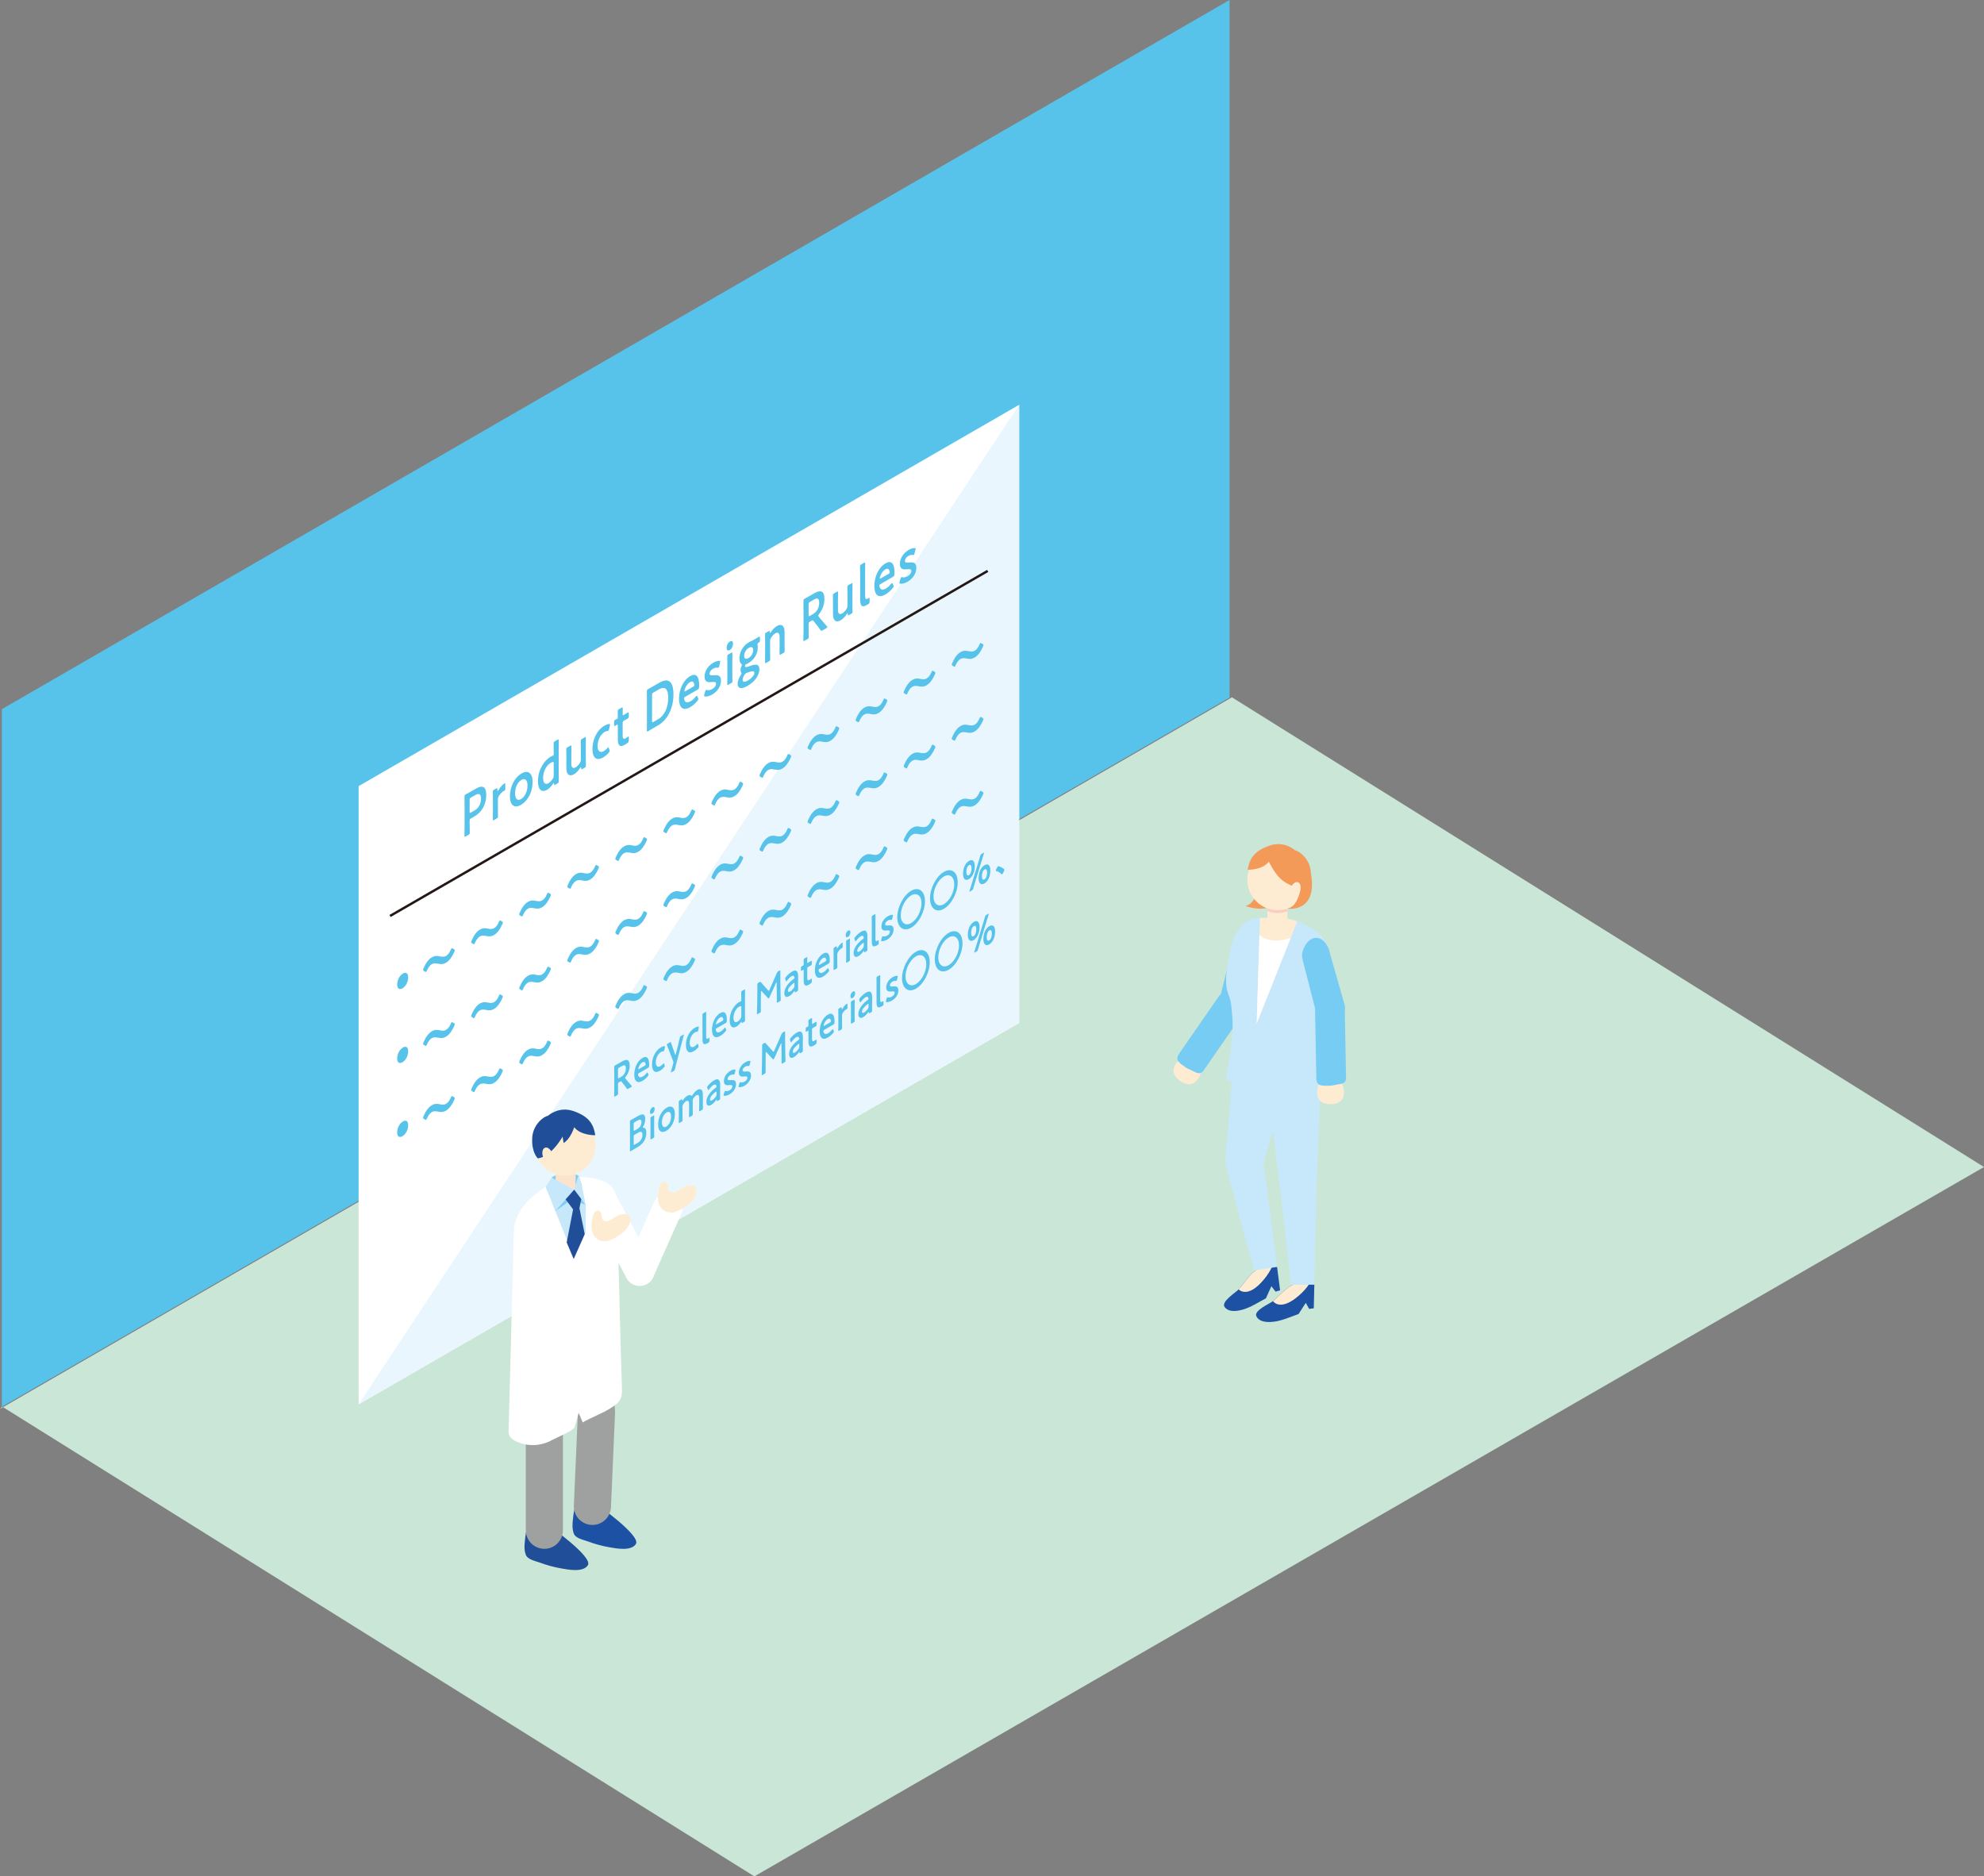 <?xml version="1.0" encoding="UTF-8"?><svg id="_レイヤー_2" xmlns="http://www.w3.org/2000/svg" viewBox="0 0 466.147 440.878"><rect x="0" y="0" width="466.147" height="440.878" fill="#808080" stroke="none"/><defs><style>.cls-1{stroke:#9fa0a0;stroke-width:8.725px;}.cls-1,.cls-2{fill:none;stroke-linecap:round;stroke-linejoin:round;}.cls-3{fill:#f9cec2;}.cls-3,.cls-4,.cls-5,.cls-6,.cls-7,.cls-8,.cls-9,.cls-10,.cls-11,.cls-12,.cls-13,.cls-14,.cls-15{stroke-width:0px;}.cls-4{fill:#57c3ea;}.cls-5{fill:#fce3cd;}.cls-6{fill:#f39a59;}.cls-2{stroke:#fff;stroke-width:6.98px;}.cls-7{fill:#7ecef4;}.cls-16{fill:#58c3e5;stroke:#231815;stroke-miterlimit:10;stroke-width:.566px;}.cls-8{fill:#c9e6d7;}.cls-9{fill:#204e98;}.cls-10{fill:#c7e8fa;}.cls-11{fill:#eaf6fd;}.cls-12{fill:#1d51a3;}.cls-13{fill:#feecd2;}.cls-14{fill:#fff;}.cls-15{fill:#76ccf3;}</style></defs><g id="modal2"><polygon class="cls-8" points="289.447 163.844 0 331.044 .541 330.52 177.241 440.878 466.147 274.203 289.447 163.844"/><polygon class="cls-4" points="288.88 163.907 .434 330.535 .434 166.628 288.88 0 288.88 163.907"/><polygon class="cls-14" points="239.454 240.357 84.256 329.961 84.256 184.711 239.454 95.107 239.454 240.357"/><polygon class="cls-11" points="239.454 240.357 239.454 95.107 84.256 329.961 239.454 240.357"/><path class="cls-4" d="M95.905,229.619c0,.994-.497,2.109-1.355,2.604-.7.404-1.231.063-1.231-.87,0-.964.475-2.096,1.379-2.618.677-.391,1.208-.065,1.208.884Z"/><path class="cls-4" d="M106.849,223.285c0,.075-.033.2-.113.382-.497,1.13-1.163,2.087-1.954,2.543-.757.437-1.333.333-1.876.225-.497-.089-.949-.175-1.479.132-.441.254-.813.786-1.085,1.409-.09.218-.146.341-.215.38-.067.039-.135.019-.237-.043l-.316-.179c-.112-.071-.169-.144-.169-.249,0-.075.034-.2.112-.381.486-1.139,1.13-2.098,1.955-2.574.757-.437,1.356-.331,1.909-.213.475.087.927.173,1.436-.121.463-.268.824-.808,1.085-1.425.102-.224.158-.332.226-.371.057-.033.124-.012.226.05l.327.187c.113.07.17.143.17.249Z"/><path class="cls-4" d="M118.142,216.766c0,.075-.034.2-.113.382-.498,1.13-1.164,2.087-1.955,2.543-.757.437-1.333.333-1.876.225-.497-.089-.948-.175-1.479.132-.44.254-.813.786-1.084,1.409-.091.218-.147.341-.215.38-.068.039-.136.019-.238-.043l-.316-.179c-.112-.071-.169-.144-.169-.249,0-.075.034-.2.112-.381.486-1.139,1.13-2.098,1.956-2.574.757-.437,1.355-.331,1.908-.213.475.087.927.173,1.436-.121.463-.268.824-.808,1.085-1.425.102-.224.158-.332.226-.371.057-.033.124-.012.226.05l.328.187c.113.07.17.143.17.249Z"/><path class="cls-4" d="M129.434,210.246c0,.075-.034.2-.113.382-.497,1.13-1.164,2.087-1.955,2.543-.757.437-1.332.333-1.875.225-.498-.089-.949-.175-1.48.132-.44.254-.813.786-1.084,1.409-.091.218-.147.341-.215.38-.068.039-.136.019-.238-.043l-.315-.179c-.113-.071-.17-.144-.17-.249,0-.075.034-.2.113-.381.485-1.139,1.13-2.098,1.955-2.574.757-.437,1.355-.331,1.908-.213.475.087.928.173,1.436-.121.464-.268.824-.808,1.085-1.425.102-.224.158-.332.226-.371.057-.033.125-.012.227.05l.327.187c.113.07.17.143.17.249Z"/><path class="cls-4" d="M140.726,203.727c0,.075-.034.2-.113.382-.497,1.13-1.164,2.087-1.954,2.543-.758.437-1.333.333-1.876.225-.497-.089-.949-.175-1.48.132-.44.254-.813.786-1.084,1.409-.091.218-.147.341-.215.38s-.136.019-.237-.043l-.316-.179c-.112-.071-.169-.144-.169-.249,0-.075.033-.2.112-.381.486-1.139,1.13-2.098,1.955-2.574.757-.437,1.355-.331,1.909-.213.474.087.927.173,1.435-.121.464-.268.825-.808,1.085-1.425.102-.224.158-.332.227-.371.057-.033.124-.012.226.05l.327.187c.113.07.17.143.17.249Z"/><path class="cls-4" d="M152.018,197.207c0,.075-.033.2-.113.382-.497,1.13-1.164,2.087-1.954,2.543-.757.437-1.333.333-1.876.225-.497-.089-.949-.175-1.48.132-.44.254-.813.786-1.084,1.409-.091.218-.147.341-.215.38s-.135.019-.237-.043l-.316-.179c-.112-.071-.169-.144-.169-.249,0-.075.033-.2.112-.381.486-1.139,1.13-2.098,1.955-2.574.757-.437,1.355-.331,1.909-.213.475.087.927.173,1.435-.121.464-.268.825-.808,1.086-1.425.101-.224.157-.332.226-.371.057-.033.124-.012.226.05l.327.187c.113.07.17.143.17.249Z"/><path class="cls-4" d="M163.31,190.687c0,.075-.033.2-.113.382-.497,1.13-1.163,2.087-1.954,2.543-.757.437-1.333.333-1.876.225-.497-.089-.949-.175-1.479.132-.441.254-.814.786-1.085,1.409-.09.218-.146.341-.215.38-.067.039-.135.019-.237-.043l-.316-.179c-.112-.071-.169-.144-.169-.249,0-.075.034-.2.112-.381.486-1.139,1.13-2.098,1.955-2.574.757-.437,1.356-.331,1.909-.213.475.087.927.173,1.436-.121.463-.268.824-.808,1.085-1.425.102-.224.158-.332.226-.371.057-.033.124-.012.226.05l.327.187c.113.07.17.143.17.249Z"/><path class="cls-4" d="M174.602,184.168c0,.075-.034.2-.113.382-.498,1.13-1.164,2.087-1.955,2.543-.757.437-1.333.333-1.876.225-.497-.089-.948-.175-1.479.132-.44.254-.813.786-1.085,1.409-.09.218-.146.341-.214.38-.068.039-.136.019-.238-.043l-.316-.179c-.112-.071-.169-.144-.169-.249,0-.075.034-.2.112-.381.486-1.139,1.13-2.098,1.956-2.574.757-.437,1.355-.331,1.908-.213.475.087.927.173,1.436-.121.463-.268.824-.808,1.085-1.425.102-.224.158-.332.226-.371.057-.033.124-.012.226.05l.327.187c.114.07.171.143.171.249Z"/><path class="cls-4" d="M185.894,177.649c0,.075-.034.2-.113.382-.498,1.13-1.164,2.087-1.955,2.543-.757.437-1.333.333-1.876.225-.497-.089-.948-.175-1.479.132-.44.254-.813.786-1.084,1.409-.091.218-.147.341-.215.38-.068.039-.136.019-.238-.043l-.316-.179c-.112-.071-.169-.144-.169-.249,0-.075.034-.2.112-.381.486-1.139,1.13-2.098,1.956-2.574.757-.437,1.355-.331,1.908-.213.475.087.927.173,1.436-.121.464-.268.824-.808,1.085-1.425.102-.224.158-.332.226-.371.057-.033.125-.012.227.05l.327.187c.113.07.17.143.17.249Z"/><path class="cls-4" d="M197.186,171.129c0,.075-.034.2-.113.382-.497,1.13-1.164,2.087-1.954,2.543-.758.437-1.333.333-1.876.225-.498-.089-.949-.175-1.48.132-.44.254-.813.786-1.084,1.409-.091.218-.147.341-.215.38s-.136.019-.237-.043l-.316-.179c-.113-.071-.17-.144-.17-.249,0-.075.034-.2.113-.381.486-1.139,1.13-2.098,1.955-2.574.757-.437,1.355-.331,1.909-.213.474.087.927.173,1.435-.121.464-.268.825-.808,1.085-1.425.102-.224.158-.332.226-.371.058-.033.125-.012.227.05l.327.187c.113.07.17.143.17.249Z"/><path class="cls-4" d="M208.478,164.61c0,.075-.034.2-.113.382-.497,1.13-1.164,2.087-1.954,2.543-.757.437-1.333.333-1.876.225-.497-.089-.949-.175-1.48.132-.44.254-.813.786-1.084,1.409-.091.218-.147.341-.215.38s-.135.019-.237-.043l-.316-.179c-.112-.071-.169-.144-.169-.249,0-.075.033-.2.112-.381.486-1.139,1.13-2.098,1.955-2.574.757-.437,1.355-.331,1.909-.213.475.087.927.173,1.435-.121.464-.268.825-.808,1.085-1.425.102-.224.158-.332.227-.371.057-.033.124-.012.226.05l.327.187c.113.07.17.143.17.249Z"/><path class="cls-4" d="M219.77,158.09c0,.075-.033.2-.113.382-.497,1.13-1.163,2.087-1.954,2.543-.757.437-1.333.333-1.876.225-.497-.089-.949-.175-1.48.132-.44.254-.813.786-1.084,1.409-.09.218-.146.341-.215.38-.067.039-.135.019-.237-.043l-.316-.179c-.112-.071-.169-.144-.169-.249,0-.075.033-.2.112-.381.486-1.139,1.13-2.098,1.955-2.574.757-.437,1.355-.331,1.909-.213.475.087.927.173,1.436-.121.463-.268.824-.808,1.085-1.425.102-.224.158-.332.226-.371.057-.033.124-.012.226.05l.327.187c.113.07.17.143.17.249Z"/><path class="cls-4" d="M231.062,151.571c0,.075-.033.2-.113.382-.497,1.13-1.163,2.087-1.954,2.543-.757.437-1.333.333-1.876.225-.497-.089-.948-.175-1.479.132-.441.254-.813.786-1.085,1.409-.09.218-.146.341-.215.38-.067.039-.135.019-.237-.043l-.316-.179c-.112-.071-.169-.144-.169-.249,0-.075.034-.2.112-.381.486-1.139,1.13-2.098,1.955-2.574.758-.437,1.356-.331,1.909-.213.475.087.927.173,1.436-.121.463-.268.824-.808,1.085-1.425.102-.224.158-.332.226-.371.057-.033.124-.012.226.05l.327.187c.113.07.17.143.17.249Z"/><path class="cls-4" d="M95.905,246.992c0,.994-.497,2.109-1.355,2.604-.7.404-1.231.063-1.231-.87,0-.964.475-2.096,1.379-2.618.677-.392,1.208-.065,1.208.884Z"/><path class="cls-4" d="M106.849,240.658c0,.076-.033.201-.113.383-.497,1.129-1.163,2.086-1.954,2.543-.757.438-1.333.333-1.876.225-.497-.089-.949-.175-1.479.132-.441.255-.813.786-1.085,1.409-.09.219-.146.341-.215.38-.067.039-.135.019-.237-.044l-.316-.178c-.112-.071-.169-.145-.169-.25,0-.074.034-.199.112-.381.486-1.139,1.13-2.098,1.955-2.574.757-.438,1.356-.33,1.909-.213.475.087.927.172,1.436-.121.463-.268.824-.809,1.085-1.426.102-.223.158-.331.226-.37.057-.032.124-.013.226.05l.327.188c.113.07.17.143.17.248Z"/><path class="cls-4" d="M118.142,234.138c0,.076-.034.201-.113.383-.498,1.129-1.164,2.086-1.955,2.543-.757.438-1.333.333-1.876.225-.497-.089-.948-.175-1.479.132-.44.255-.813.786-1.084,1.409-.091.219-.147.341-.215.38-.068.039-.136.019-.238-.044l-.316-.178c-.112-.071-.169-.145-.169-.25,0-.074.034-.199.112-.381.486-1.139,1.13-2.098,1.956-2.574.757-.438,1.355-.33,1.908-.213.475.087.927.172,1.436-.121.463-.268.824-.809,1.085-1.426.102-.223.158-.331.226-.37.057-.032.124-.013.226.05l.328.188c.113.07.17.143.17.248Z"/><path class="cls-4" d="M129.434,227.619c0,.075-.034.2-.113.382-.497,1.13-1.164,2.086-1.955,2.543-.757.438-1.332.333-1.875.225-.498-.089-.949-.175-1.48.132-.44.255-.813.786-1.084,1.409-.091.219-.147.341-.215.38-.068.039-.136.019-.238-.044l-.315-.178c-.113-.071-.17-.145-.17-.25,0-.074.034-.199.113-.381.485-1.139,1.13-2.098,1.955-2.574.757-.437,1.355-.331,1.908-.213.475.087.928.172,1.436-.121.464-.268.824-.808,1.085-1.425.102-.224.158-.332.226-.371.057-.033.125-.012.227.05l.327.187c.113.07.17.143.17.249Z"/><path class="cls-4" d="M140.726,221.1c0,.075-.034.2-.113.382-.497,1.13-1.164,2.087-1.954,2.543-.758.437-1.333.333-1.876.225-.497-.089-.949-.175-1.48.132-.44.254-.813.786-1.084,1.409-.091.218-.147.341-.215.38s-.136.019-.237-.043l-.316-.179c-.112-.071-.169-.144-.169-.249,0-.075.033-.2.112-.381.486-1.139,1.13-2.098,1.955-2.574.757-.437,1.355-.331,1.909-.213.474.087.927.173,1.435-.121.464-.268.825-.808,1.085-1.425.102-.224.158-.332.227-.371.057-.033.124-.012.226.05l.327.187c.113.07.17.143.17.249Z"/><path class="cls-4" d="M152.018,214.58c0,.075-.033.2-.113.382-.497,1.13-1.164,2.087-1.954,2.543-.757.437-1.333.333-1.876.225-.497-.089-.949-.175-1.48.132-.44.254-.813.786-1.084,1.409-.091.218-.147.341-.215.38s-.135.019-.237-.043l-.316-.179c-.112-.071-.169-.144-.169-.249,0-.075.033-.2.112-.381.486-1.139,1.13-2.098,1.955-2.574.757-.437,1.355-.331,1.909-.213.475.087.927.173,1.435-.121.464-.268.825-.808,1.086-1.425.101-.224.157-.332.226-.371.057-.033.124-.012.226.05l.327.187c.113.07.17.143.17.249Z"/><path class="cls-4" d="M163.31,208.061c0,.075-.033.2-.113.382-.497,1.13-1.163,2.087-1.954,2.543-.757.437-1.333.333-1.876.225-.497-.089-.949-.175-1.479.132-.441.254-.814.786-1.085,1.409-.09.218-.146.341-.215.38-.067.039-.135.019-.237-.043l-.316-.179c-.112-.071-.169-.144-.169-.249,0-.075.034-.2.112-.381.486-1.139,1.13-2.098,1.955-2.574.757-.437,1.356-.331,1.909-.213.475.087.927.173,1.436-.121.463-.268.824-.808,1.085-1.425.102-.224.158-.332.226-.371.057-.033.124-.012.226.05l.327.187c.113.07.17.143.17.249Z"/><path class="cls-4" d="M174.602,201.541c0,.075-.034.2-.113.382-.498,1.13-1.164,2.087-1.955,2.543-.757.437-1.333.333-1.876.225-.497-.089-.948-.175-1.479.132-.44.254-.813.786-1.085,1.409-.09.218-.146.341-.214.38-.068.039-.136.019-.238-.043l-.316-.179c-.112-.071-.169-.144-.169-.249,0-.075.034-.2.112-.381.486-1.139,1.13-2.098,1.956-2.574.757-.437,1.355-.331,1.908-.213.475.087.927.173,1.436-.121.463-.268.824-.808,1.085-1.425.102-.224.158-.332.226-.371.057-.033.124-.012.226.05l.327.187c.114.07.171.143.171.249Z"/><path class="cls-4" d="M185.894,195.022c0,.075-.034.2-.113.382-.498,1.13-1.164,2.087-1.955,2.543-.757.437-1.333.333-1.876.225-.497-.089-.948-.175-1.479.132-.44.254-.813.786-1.084,1.409-.091.218-.147.341-.215.38-.068.039-.136.019-.238-.043l-.316-.179c-.112-.071-.169-.144-.169-.249,0-.075.034-.2.112-.381.486-1.139,1.13-2.098,1.956-2.574.757-.437,1.355-.331,1.908-.213.475.087.927.173,1.436-.121.464-.268.824-.808,1.085-1.425.102-.224.158-.332.226-.371.057-.033.125-.012.227.05l.327.187c.113.07.17.143.17.249Z"/><path class="cls-4" d="M197.186,188.502c0,.075-.034.2-.113.382-.497,1.13-1.164,2.087-1.954,2.543-.758.437-1.333.333-1.876.225-.498-.089-.949-.175-1.48.132-.44.254-.813.786-1.084,1.409-.091.218-.147.341-.215.38s-.136.019-.237-.043l-.316-.179c-.113-.071-.17-.144-.17-.249,0-.075.034-.2.113-.381.486-1.139,1.13-2.098,1.955-2.574.757-.437,1.355-.331,1.909-.213.474.087.927.173,1.435-.121.464-.268.825-.808,1.085-1.425.102-.224.158-.332.226-.371.058-.033.125-.012.227.05l.327.187c.113.07.17.143.17.249Z"/><path class="cls-4" d="M208.478,181.983c0,.075-.034.2-.113.382-.497,1.13-1.164,2.087-1.954,2.543-.757.437-1.333.333-1.876.225-.497-.089-.949-.175-1.48.132-.44.254-.813.786-1.084,1.409-.091.218-.147.341-.215.38s-.135.019-.237-.043l-.316-.179c-.112-.071-.169-.144-.169-.249,0-.075.033-.2.112-.381.486-1.139,1.13-2.098,1.955-2.574.757-.437,1.355-.331,1.909-.213.475.087.927.173,1.435-.121.464-.268.825-.808,1.085-1.425.102-.224.158-.332.227-.371.057-.033.124-.012.226.05l.327.187c.113.07.17.143.17.249Z"/><path class="cls-4" d="M219.77,175.463c0,.075-.033.2-.113.382-.497,1.13-1.163,2.087-1.954,2.543-.757.437-1.333.333-1.876.225-.497-.089-.949-.175-1.48.132-.44.254-.813.786-1.084,1.409-.09.218-.146.341-.215.38-.067.039-.135.019-.237-.043l-.316-.179c-.112-.071-.169-.144-.169-.249,0-.075.033-.2.112-.381.486-1.139,1.13-2.098,1.955-2.574.757-.437,1.355-.331,1.909-.213.475.087.927.173,1.436-.121.463-.268.824-.808,1.085-1.425.102-.224.158-.332.226-.371.057-.033.124-.012.226.05l.327.187c.113.07.17.143.17.249Z"/><path class="cls-4" d="M231.062,168.944c0,.075-.033.2-.113.382-.497,1.13-1.163,2.087-1.954,2.543-.757.437-1.333.333-1.876.225-.497-.089-.948-.175-1.479.132-.441.254-.813.786-1.085,1.409-.09.218-.146.341-.215.38-.067.039-.135.019-.237-.043l-.316-.179c-.112-.071-.169-.144-.169-.249,0-.075.034-.2.112-.381.486-1.139,1.13-2.098,1.955-2.574.758-.437,1.356-.331,1.909-.213.475.087.927.173,1.436-.121.463-.268.824-.808,1.085-1.425.102-.224.158-.332.226-.371.057-.033.124-.012.226.05l.327.187c.113.07.17.143.17.249Z"/><path class="cls-4" d="M95.905,264.365c0,.994-.497,2.109-1.355,2.604-.7.404-1.231.063-1.231-.87,0-.964.475-2.096,1.379-2.618.677-.392,1.208-.065,1.208.884Z"/><path class="cls-4" d="M106.849,258.031c0,.076-.033.201-.113.383-.497,1.129-1.163,2.086-1.954,2.543-.757.438-1.333.333-1.876.225-.497-.089-.949-.175-1.479.132-.441.255-.813.786-1.085,1.409-.09.219-.146.341-.215.38-.067.039-.135.019-.237-.044l-.316-.178c-.112-.071-.169-.145-.169-.25,0-.074.034-.199.112-.381.486-1.139,1.13-2.098,1.955-2.574.757-.438,1.356-.33,1.909-.213.475.087.927.172,1.436-.121.463-.268.824-.809,1.085-1.426.102-.223.158-.331.226-.37.057-.032.124-.013.226.05l.327.188c.113.07.17.143.17.248Z"/><path class="cls-4" d="M118.142,251.511c0,.076-.034.201-.113.383-.498,1.129-1.164,2.086-1.955,2.543-.757.438-1.333.333-1.876.225-.497-.089-.948-.175-1.479.132-.44.255-.813.786-1.084,1.409-.091.219-.147.341-.215.38-.068.039-.136.019-.238-.044l-.316-.178c-.112-.071-.169-.145-.169-.25,0-.074.034-.199.112-.381.486-1.139,1.13-2.098,1.956-2.574.757-.438,1.355-.33,1.908-.213.475.087.927.172,1.436-.121.463-.268.824-.809,1.085-1.426.102-.223.158-.331.226-.37.057-.032.124-.013.226.05l.328.188c.113.07.17.143.17.248Z"/><path class="cls-4" d="M129.434,244.992c0,.076-.034.201-.113.383-.497,1.129-1.164,2.086-1.955,2.543-.757.438-1.332.333-1.875.225-.498-.089-.949-.175-1.48.132-.44.255-.813.786-1.084,1.409-.091.219-.147.341-.215.38-.068.039-.136.019-.238-.044l-.315-.178c-.113-.071-.17-.145-.17-.25,0-.074.034-.199.113-.381.485-1.139,1.13-2.098,1.955-2.574.757-.438,1.355-.33,1.908-.213.475.087.928.172,1.436-.121.464-.268.824-.809,1.085-1.426.102-.223.158-.331.226-.37.057-.032.125-.013.227.05l.327.188c.113.07.17.143.17.248Z"/><path class="cls-4" d="M140.726,238.472c0,.076-.034.201-.113.383-.497,1.129-1.164,2.086-1.954,2.543-.758.438-1.333.333-1.876.225-.497-.089-.949-.175-1.48.132-.44.255-.813.786-1.084,1.409-.091.219-.147.341-.215.38s-.136.019-.237-.044l-.316-.178c-.112-.071-.169-.145-.169-.25,0-.074.033-.199.112-.381.486-1.139,1.13-2.098,1.955-2.574.757-.438,1.355-.33,1.909-.213.474.087.927.172,1.435-.121.464-.268.825-.809,1.085-1.426.102-.223.158-.331.227-.37.057-.032.124-.013.226.05l.327.188c.113.07.17.143.17.248Z"/><path class="cls-4" d="M152.018,231.953c0,.076-.033.201-.113.383-.497,1.129-1.164,2.086-1.954,2.543-.757.438-1.333.333-1.876.225-.497-.089-.949-.175-1.48.132-.44.255-.813.786-1.084,1.409-.091.219-.147.341-.215.38s-.135.019-.237-.044l-.316-.178c-.112-.071-.169-.145-.169-.25,0-.074.033-.199.112-.381.486-1.139,1.13-2.098,1.955-2.574.757-.438,1.355-.33,1.909-.213.475.087.927.172,1.435-.121.464-.268.825-.809,1.086-1.426.101-.223.157-.331.226-.37.057-.032.124-.013.226.05l.327.188c.113.07.17.143.17.248Z"/><path class="cls-4" d="M163.31,225.434c0,.075-.033.2-.113.382-.497,1.13-1.163,2.087-1.954,2.543-.757.437-1.333.333-1.876.225-.497-.089-.949-.175-1.479.132-.441.254-.814.786-1.085,1.409-.09.219-.146.341-.215.38-.067.039-.135.019-.237-.044l-.316-.178c-.112-.071-.169-.145-.169-.25,0-.074.034-.199.112-.381.486-1.139,1.13-2.098,1.955-2.574.757-.437,1.356-.331,1.909-.213.475.087.927.173,1.436-.121.463-.268.824-.808,1.085-1.425.102-.224.158-.332.226-.371.057-.033.124-.012.226.05l.327.187c.113.07.17.143.17.249Z"/><path class="cls-4" d="M174.602,218.914c0,.075-.034.2-.113.382-.498,1.13-1.164,2.087-1.955,2.543-.757.437-1.333.333-1.876.225-.497-.089-.948-.175-1.479.132-.44.254-.813.786-1.085,1.409-.09.218-.146.341-.214.38-.068.039-.136.019-.238-.043l-.316-.179c-.112-.071-.169-.144-.169-.249,0-.075.034-.2.112-.381.486-1.139,1.13-2.098,1.956-2.574.757-.437,1.355-.331,1.908-.213.475.087.927.173,1.436-.121.463-.268.824-.808,1.085-1.425.102-.224.158-.332.226-.371.057-.033.124-.012.226.05l.327.187c.114.07.171.143.171.249Z"/><path class="cls-4" d="M185.894,212.395c0,.075-.034.2-.113.382-.498,1.13-1.164,2.087-1.955,2.543-.757.437-1.333.333-1.876.225-.497-.089-.948-.175-1.479.132-.44.254-.813.786-1.084,1.409-.091.218-.147.341-.215.38-.068.039-.136.019-.238-.043l-.316-.179c-.112-.071-.169-.144-.169-.249,0-.075.034-.2.112-.381.486-1.139,1.13-2.098,1.956-2.574.757-.437,1.355-.331,1.908-.213.475.087.927.173,1.436-.121.464-.268.824-.808,1.085-1.425.102-.224.158-.332.226-.371.057-.033.125-.012.227.05l.327.187c.113.07.17.143.17.249Z"/><path class="cls-4" d="M197.186,205.875c0,.075-.034.2-.113.382-.497,1.13-1.164,2.087-1.954,2.543-.758.437-1.333.333-1.876.225-.498-.089-.949-.175-1.48.132-.44.254-.813.786-1.084,1.409-.091.218-.147.341-.215.38s-.136.019-.237-.043l-.316-.179c-.113-.071-.17-.144-.17-.249,0-.075.034-.2.113-.381.486-1.139,1.13-2.098,1.955-2.574.757-.437,1.355-.331,1.909-.213.474.087.927.173,1.435-.121.464-.268.825-.808,1.085-1.425.102-.224.158-.332.226-.371.058-.033.125-.012.227.05l.327.187c.113.07.17.143.17.249Z"/><path class="cls-4" d="M208.478,199.356c0,.075-.034.2-.113.382-.497,1.13-1.164,2.087-1.954,2.543-.757.437-1.333.333-1.876.225-.497-.089-.949-.175-1.48.132-.44.254-.813.786-1.084,1.409-.091.218-.147.341-.215.38s-.135.019-.237-.043l-.316-.179c-.112-.071-.169-.144-.169-.249,0-.075.033-.2.112-.381.486-1.139,1.13-2.098,1.955-2.574.757-.437,1.355-.331,1.909-.213.475.087.927.173,1.435-.121.464-.268.825-.808,1.085-1.425.102-.224.158-.332.227-.371.057-.033.124-.012.226.05l.327.187c.113.07.17.143.17.249Z"/><path class="cls-4" d="M219.77,192.836c0,.075-.033.2-.113.382-.497,1.13-1.163,2.087-1.954,2.543-.757.437-1.333.333-1.876.225-.497-.089-.949-.175-1.48.132-.44.254-.813.786-1.084,1.409-.09.218-.146.341-.215.38-.067.039-.135.019-.237-.043l-.316-.179c-.112-.071-.169-.144-.169-.249,0-.075.033-.2.112-.381.486-1.139,1.13-2.098,1.955-2.574.757-.437,1.355-.331,1.909-.213.475.087.927.173,1.436-.121.463-.268.824-.808,1.085-1.425.102-.224.158-.332.226-.371.057-.033.124-.012.226.05l.327.187c.113.07.17.143.17.249Z"/><path class="cls-4" d="M231.062,186.317c0,.075-.033.2-.113.382-.497,1.13-1.163,2.087-1.954,2.543-.757.437-1.333.333-1.876.225-.497-.089-.948-.175-1.479.132-.441.254-.813.786-1.085,1.409-.09.218-.146.341-.215.38-.067.039-.135.019-.237-.043l-.316-.179c-.112-.071-.169-.144-.169-.249,0-.075.034-.2.112-.381.486-1.139,1.13-2.098,1.955-2.574.758-.437,1.356-.331,1.909-.213.475.087.927.173,1.436-.121.463-.268.824-.808,1.085-1.425.102-.224.158-.332.226-.371.057-.033.124-.012.226.05l.327.187c.113.07.17.143.17.249Z"/><path class="cls-4" d="M145.203,255.164c0,.596.022,1.71.022,1.782,0,.215-.046.282-.223.384l-.477.275c-.177.103-.224.088-.224-.127,0-.072.023-1.213.023-1.808v-3.179c0-.503-.008-1.145-.016-1.714,0-.246.047-.354.216-.452.054-.031.661-.361,1.022-.57l.678-.391c.991-.573,1.723-.482,1.723,1.005,0,.963-.347,1.882-.932,2.63-.092.124-.138.202-.138.263,0,.052.022.101.077.161l.246.309c.368.443.677.81,1.184,1.378.038.05.062.087.062.128,0,.072-.069.143-.186.21l-.638.368c-.193.111-.246.102-.354-.051-.323-.471-.615-.835-.899-1.184l-.308-.397c-.115-.138-.177-.144-.369-.032l-.262.15c-.191.111-.23.186-.23.441v.42ZM145.203,253.123c0,.258.039.287.23.176l.516-.297c.576-.334,1.092-.959,1.092-1.965,0-.893-.415-.847-.892-.571l-.716.413c-.191.111-.23.184-.23.439v1.805Z"/><path class="cls-4" d="M152.336,252.369c.03.064.046.117.046.168,0,.092-.046.17-.154.305-.346.436-.808.846-1.261,1.107-1.369.791-1.938-.081-1.938-1.465,0-1.589.753-3.234,1.946-3.924.984-.568,1.553.006,1.553,1.586,0,.522-.062.641-.261.756l-2.177,1.256c-.139.08-.192.142-.192.265,0,.145.077.356.161.481.177.267.485.305.985.016.315-.182.614-.457.86-.773.069-.092.124-.152.154-.17.062-.036.092.018.146.13l.131.263ZM151.697,250.143c0-.133-.047-.302-.108-.42-.122-.247-.338-.297-.646-.12-.377.219-.662.599-.847,1.063-.069.163-.138.407-.138.501,0,.082.054.081.177.01l1.361-.785c.139-.08.192-.143.2-.249Z"/><path class="cls-4" d="M156.183,250.465c0,.092-.054.175-.161.308-.262.306-.608.608-.962.812-1.322.764-1.869-.141-1.869-1.412,0-1.641.746-3.312,2.115-4.104.27-.154.547-.254.77-.269.115-.017.161.009.169.107,0,.041-.008.106-.03.201l-.139.583c-.046.19-.069.266-.131.301-.039.022-.084.028-.153.027-.139.009-.293.046-.462.144-.746.431-1.246,1.446-1.246,2.462,0,.779.354,1.293,1.101.862.199-.115.406-.296.568-.492.069-.081.115-.128.153-.15.062-.036.085.013.132.149l.107.297c.023.068.038.122.038.173Z"/><path class="cls-4" d="M158.953,249.717c-.114.445-.23.901-.368,1.463-.069.286-.108.35-.308.465l-.485.28c-.122.07-.169.078-.169-.004,0-.041.008-.098.038-.197.178-.615.308-1.091.408-1.455l.093-.352c.038-.135.061-.24.061-.322s-.022-.162-.061-.252l-1.008-2.638c-.146-.367-.27-.696-.446-1.116-.022-.059-.039-.111-.039-.152,0-.082.055-.133.178-.205l.53-.306c.2-.115.238-.097.308.109.139.433.254.786.377,1.136l.554,1.577c.03.085.054.133.085.115.022-.013.054-.082.084-.213l.555-2.206c.122-.491.238-.979.377-1.582.068-.285.107-.349.307-.464l.484-.28c.124-.07.177-.082.177,0,0,.041-.015.112-.038.197-.184.65-.315,1.146-.438,1.617l-1.255,4.784Z"/><path class="cls-4" d="M164.148,245.867c0,.092-.055.175-.162.309-.261.305-.607.607-.961.812-1.323.764-1.869-.141-1.869-1.412,0-1.641.745-3.312,2.115-4.103.269-.156.546-.254.769-.27.115-.016.161.008.169.107,0,.041-.008.105-.03.201l-.139.583c-.046.19-.068.265-.131.301-.038.022-.084.028-.153.027-.139.009-.293.046-.462.144-.746.431-1.246,1.447-1.246,2.463,0,.779.354,1.293,1.101.861.199-.115.407-.297.568-.492.069-.081.116-.129.154-.15.062-.035.084.013.131.15l.107.296c.023.068.039.122.039.173Z"/><path class="cls-4" d="M166.473,244.955c-.076.056-.153.1-.23.145-.893.516-1.192.206-1.192-1.004v-4.266c0-.421-.016-1.304-.016-1.375,0-.216.047-.283.224-.386l.445-.257c.178-.104.224-.088.224.127,0,.072-.016.932-.016,1.393v4.164c0,.523.085.721.478.504.062-.036.153-.109.191-.132.077-.044.107-.011.107.132v.523c0,.236-.038.31-.215.432Z"/><path class="cls-4" d="M170.589,241.83c.03.064.046.118.046.169,0,.092-.046.17-.154.304-.346.436-.808.846-1.261,1.107-1.369.791-1.938-.08-1.938-1.465,0-1.588.754-3.234,1.946-3.923.984-.568,1.554.005,1.554,1.585,0,.523-.062.641-.262.756l-2.177,1.257c-.139.08-.191.142-.191.265,0,.145.076.355.161.48.177.268.484.305.984.017.315-.183.615-.458.861-.773.069-.092.123-.153.153-.171.062-.035.093.018.146.131l.131.262ZM169.95,239.605c0-.133-.046-.302-.107-.42-.123-.247-.339-.297-.646-.12-.377.218-.661.598-.847,1.063-.069.162-.138.407-.138.5,0,.082.053.082.177.01l1.36-.785c.139-.08.193-.142.2-.248Z"/><path class="cls-4" d="M174.451,240.328c-.177.103-.215.084-.223-.158-.008-.118-.016-.164-.054-.143-.023.014-.062.055-.115.139-.27.412-.624.811-1.016,1.037-.977.563-1.6-.02-1.6-1.477,0-2.051,1.123-3.633,2.199-4.254.107-.062.208-.109.309-.146.045-.017.076-.035.107-.053.1-.057.115-.127.115-.332v-.38c0-.462-.016-1.304-.016-1.374,0-.217.046-.284.223-.387l.446-.257c.178-.103.223-.088.223.128,0,.071-.015.931-.015,1.393v4.286c0,.461.015,1.304.015,1.376,0,.215-.045.282-.223.385l-.377.217ZM173.629,236.558c-.654.377-1.293,1.402-1.293,2.603,0,.922.4,1.214.947.899.269-.156.507-.416.714-.731.139-.223.178-.338.178-.563v-2.133c0-.246-.046-.291-.223-.23-.093.033-.201.086-.323.156Z"/><path class="cls-4" d="M178.763,235.697c-.008.363,0,1.6,0,1.835,0,.257-.039.33-.231.44l-.462.268c-.169.098-.222.077-.222-.077,0-.144.045-1.288.053-2.03l.039-3.088c.008-.518.008-1.481.008-1.687,0-.257.03-.325.223-.437l.254-.146c.192-.111.246-.102.369.033.216.266.438.516.661.757l1.046,1.16c.062.065.1.096.146.069.038-.022.085-.102.146-.238l1.022-2.324c.224-.498.454-1.03.677-1.559.123-.276.177-.348.369-.459l.254-.146c.192-.111.23-.083.23.174,0,.153-.007.958,0,1.682l.038,3.043c.008.539.047,1.717.047,1.871,0,.275-.023.32-.216.432l-.469.271c-.192.11-.23.082-.23-.176,0-.297.016-1.279,0-1.824l-.039-2.613c0-.104-.022-.15-.054-.133-.03.018-.062.066-.1.15l-1.539,3.421c-.046.098-.092.177-.161.216-.068.04-.115.004-.153-.034l-1.523-1.654c-.038-.04-.069-.052-.1-.034-.031.018-.054.092-.054.195l-.03,2.643Z"/><path class="cls-4" d="M186.956,233.109c-.177.102-.214.104-.223-.168-.008-.109-.016-.166-.062-.14-.023.014-.054.052-.107.134-.331.479-.738.889-1.13,1.114-.662.382-1.154.204-1.154-.729,0-1.312,1.161-2.558,2.191-3.286.131-.085.186-.157.193-.275,0-.102-.047-.29-.124-.379-.107-.153-.3-.155-.592.014-.338.195-.738.611-1.015,1.006-.069.102-.116.16-.154.182-.054.031-.084-.014-.131-.129l-.146-.367c-.03-.064-.038-.122-.038-.173,0-.092.046-.181.154-.314.399-.498.945-1.008,1.438-1.292.984-.568,1.469-.243,1.469,1.203l-.022,1.571c-.008.589.016,1.314.016,1.489,0,.174-.047.242-.216.34l-.347.199ZM186.541,230.939c-.03.018-.054.031-.092.063-.708.542-1.315,1.231-1.315,1.743,0,.34.208.402.53.217.27-.156.569-.461.815-.809.154-.212.192-.316.192-.562v-.451c0-.205-.023-.264-.131-.201Z"/><path class="cls-4" d="M190.735,230.568c0,.257-.038.34-.224.488-.13.096-.284.205-.423.285-.938.541-1.261.113-1.261-.922v-2.36c0-.205-.022-.243-.154-.167-.092.053-.223.139-.261.161-.2.116-.231.092-.231-.173v-.421c0-.267.031-.325.231-.441.062-.036.185-.097.269-.146.131-.076.146-.115.146-.331,0-.317-.016-.894-.016-.965,0-.216.046-.283.223-.385l.424-.245c.177-.102.223-.087.223.128,0,.071-.016.624-.016.982,0,.216.023.233.177.144l.208-.12c.138-.08.377-.227.453-.271.201-.116.231-.092.231.164v.441c0,.256-.03.314-.231.43-.069.04-.315.172-.453.252l-.153.089c-.192.111-.231.184-.231.441v2.144c0,.584.185.673.585.441.146-.084.322-.248.377-.279.092-.054.107.01.107.205v.43Z"/><path class="cls-4" d="M194.768,227.871c.03.064.046.118.046.169,0,.092-.046.17-.154.304-.346.436-.808.846-1.261,1.107-1.369.791-1.938-.08-1.938-1.464,0-1.589.754-3.235,1.946-3.923.984-.568,1.554.005,1.554,1.585,0,.522-.062.64-.262.755l-2.177,1.257c-.139.08-.192.141-.192.264,0,.145.077.356.162.481.177.267.484.305.984.017.315-.182.614-.458.86-.773.069-.092.124-.153.154-.171.062-.036.092.018.146.13l.131.262ZM194.129,225.645c0-.133-.046-.301-.108-.42-.122-.247-.338-.297-.645-.12-.378.218-.662.598-.847,1.063-.069.163-.138.408-.138.5,0,.082.053.082.177.01l1.36-.786c.139-.08.192-.142.2-.249Z"/><path class="cls-4" d="M196.716,225.834c0,.461.015,1.304.015,1.376,0,.215-.046.283-.223.385l-.446.257c-.178.103-.224.088-.224-.127,0-.072.016-.933.016-1.394v-1.979c0-.462-.016-1.304-.016-1.376,0-.215.046-.282.224-.385l.322-.186c.2-.116.247-.102.247.164,0,.227.022.295.068.269.023-.014.062-.067.116-.16.191-.327.393-.596.614-.827.139-.131.315-.285.423-.347.116-.067.146-.013.146.192v.779c0,.154-.046.231-.13.28-.039.022-.108.043-.186.087-.261.151-.561.466-.799.861-.131.209-.169.333-.169.56v1.568Z"/><path class="cls-4" d="M199.801,219.008c0,.451-.207.93-.577,1.144-.299.173-.53.029-.53-.381,0-.42.207-.899.577-1.112.299-.173.53-.04.53.35ZM199.024,226.142c-.177.102-.224.088-.224-.127,0-.072.016-.933.016-1.394v-1.979c0-.462-.016-1.304-.016-1.376,0-.215.047-.283.224-.385l.445-.257c.177-.102.224-.088.224.127,0,.072-.016.932-.016,1.394v1.979c0,.461.016,1.304.016,1.376,0,.215-.047.283-.224.385l-.445.257Z"/><path class="cls-4" d="M203.231,223.712c-.177.102-.215.104-.223-.168-.008-.109-.016-.166-.062-.14-.023.014-.054.052-.108.134-.33.478-.738.888-1.13,1.114-.661.382-1.153.204-1.153-.729,0-1.312,1.161-2.557,2.191-3.286.131-.085.186-.158.193-.275,0-.102-.047-.291-.124-.38-.107-.153-.3-.155-.592.014-.339.195-.738.612-1.015,1.007-.069.102-.116.16-.154.182-.054.031-.085-.014-.131-.129l-.146-.367c-.03-.064-.038-.123-.038-.173,0-.092.046-.181.154-.314.399-.498.945-1.008,1.438-1.292.984-.568,1.469-.243,1.469,1.203l-.022,1.572c-.008.589.015,1.314.015,1.489,0,.174-.046.242-.215.339l-.347.2ZM202.816,221.542c-.03.018-.054.031-.092.064-.708.542-1.315,1.231-1.315,1.744,0,.339.208.402.53.216.27-.156.569-.461.815-.809.153-.212.192-.316.192-.562v-.451c0-.205-.023-.264-.131-.202Z"/><path class="cls-4" d="M206.249,221.991c-.077.055-.153.1-.23.144-.893.515-1.192.206-1.192-1.004v-4.266c0-.421-.016-1.304-.016-1.375,0-.216.047-.284.224-.386l.445-.257c.178-.103.224-.088.224.128,0,.071-.016.931-.016,1.393v4.163c0,.523.085.721.478.504.062-.036.153-.109.191-.131.077-.044.107-.01.107.132v.523c0,.236-.038.309-.215.432Z"/><path class="cls-4" d="M209.949,218.367c0,1.088-.722,1.956-1.529,2.422-.47.271-.923.378-1.263.338-.1-.014-.146-.049-.146-.141,0-.052.016-.122.046-.222l.139-.48c.055-.174.085-.254.139-.285.038-.022.085-.018.153.004.262.074.623.02.946-.167.393-.227.654-.573.654-.932,0-.328-.331-.321-.724-.28-.569.052-1.269.098-1.269-.938,0-.892.546-1.853,1.522-2.417.393-.227.77-.331,1.038-.322.107.009.162.03.162.131,0,.041-.016.112-.039.208l-.138.561c-.047.17-.077.26-.131.292-.038.022-.085.018-.154.007-.223-.036-.508.006-.792.17-.361.209-.601.552-.601.858,0,.318.348.313.754.273.569-.042,1.23-.075,1.23.919Z"/><path class="cls-4" d="M214.074,217.976c-1.792,1.035-3.254-.071-3.254-2.459s1.462-5.182,3.254-6.216c1.8-1.039,3.253.06,3.253,2.459s-1.453,5.177-3.253,6.216ZM214.074,216.888c1.346-.777,2.438-2.863,2.438-4.658s-1.093-2.619-2.438-1.842c-1.347.777-2.438,2.863-2.438,4.658s1.092,2.62,2.438,1.842Z"/><path class="cls-4" d="M221.769,213.533c-1.792,1.035-3.254-.071-3.254-2.459s1.462-5.182,3.254-6.216c1.8-1.039,3.253.06,3.253,2.459s-1.453,5.177-3.253,6.216ZM221.769,212.445c1.346-.777,2.438-2.863,2.438-4.658s-1.092-2.619-2.438-1.842c-1.347.777-2.438,2.863-2.438,4.658s1.092,2.62,2.438,1.842Z"/><path class="cls-4" d="M229.034,203.534c0,1.416-.593,2.568-1.416,3.043-.753.435-1.346.028-1.346-1.285,0-1.332.539-2.515,1.431-3.03.746-.431,1.331-.041,1.331,1.271ZM227.049,204.866c0,.717.246.955.577.764.385-.222.639-.809.639-1.588,0-.708-.238-.97-.585-.77-.407.235-.631.866-.631,1.595ZM227.934,209.451c-.115.066-.169.077-.169.006,0-.041.016-.112.047-.212.13-.403.261-.827.384-1.216l1.754-5.729c.115-.374.238-.794.354-1.198.077-.281.123-.349.323-.464l.407-.235c.115-.066.169-.077.169-.006,0,.041-.015.102-.045.201-.139.438-.277.878-.393,1.263l-1.747,5.704c-.114.395-.237.793-.354,1.188-.084.285-.122.348-.322.464l-.408.235ZM232.686,204.542c0,1.416-.592,2.567-1.415,3.042-.753.435-1.346.028-1.346-1.284,0-1.332.538-2.515,1.431-3.03.746-.431,1.33-.041,1.33,1.272ZM230.703,205.874c0,.717.246.955.576.764.385-.222.639-.809.639-1.588,0-.708-.238-.97-.584-.77-.408.235-.631.866-.631,1.595Z"/><path class="cls-4" d="M234.491,203.532c.177-.103,1.5.549,1.5.806,0,.225-.385,1.011-.562,1.113-.062.036-.116-.025-.154-.065-.33-.352-.723-.608-1.169-.72-.054-.01-.139-.021-.139-.114,0-.175.393-.944.523-1.02Z"/><path class="cls-4" d="M149.24,269.857c-.361.209-.968.58-1.022.611-.161.094-.216.053-.216-.162,0-.072.017-1.189.017-1.764v-3.219c0-.503-.017-1.529-.017-1.703,0-.246.047-.355.216-.453.085-.049.661-.361,1.022-.57l.593-.342c1.107-.639,1.761-.627,1.761.624,0,.595-.1,1.217-.5,1.837-.062.098-.1.16-.1.191,0,.051.038.06.123.052.446-.022.738.323.738,1.163,0,1.527-.762,2.664-1.999,3.379l-.616.355ZM148.887,265.457c0,.258.039.287.231.176l.614-.355c.569-.328.977-.851.977-1.671,0-.678-.415-.612-.884-.341l-.707.408c-.192.111-.231.184-.231.441v1.342ZM148.887,268.769c0,.256.039.285.231.175l.723-.417c.639-.369,1.107-1.039,1.107-1.891,0-.779-.377-.859-.97-.517l-.86.497c-.192.111-.231.184-.231.439v1.713Z"/><path class="cls-4" d="M153.819,260.529c0,.451-.207.929-.577,1.143-.299.172-.53.029-.53-.381,0-.421.207-.898.577-1.112.299-.173.53-.04.53.351ZM153.043,267.662c-.177.103-.224.088-.224-.127,0-.072.016-.932.016-1.393v-1.98c0-.461-.016-1.303-.016-1.375,0-.215.047-.283.224-.385l.445-.258c.177-.102.224-.088.224.128,0,.071-.016.932-.016,1.393v1.979c0,.462.016,1.304.016,1.375,0,.216-.047.283-.224.386l-.445.257Z"/><path class="cls-4" d="M158.565,261.736c0,1.723-.823,3.274-2.038,3.977-1.092.63-1.899.102-1.899-1.467,0-1.652.762-3.26,2.038-3.996,1.084-.627,1.899-.082,1.899,1.486ZM155.519,263.741c0,.943.431,1.31,1.031.964.661-.383,1.122-1.336,1.122-2.361,0-.964-.445-1.311-1.045-.965-.724.418-1.108,1.378-1.108,2.362Z"/><path class="cls-4" d="M160.352,261.801c0,.462.015,1.304.015,1.375,0,.216-.046.284-.223.386l-.446.258c-.177.102-.223.088-.223-.129,0-.07.015-.93.015-1.393v-1.979c0-.461-.015-1.305-.015-1.375,0-.217.046-.283.223-.387l.377-.217c.177-.102.208-.079.216.152.007.129.022.183.062.16.022-.014.061-.057.115-.139.276-.447.631-.825,1.022-1.051.385-.223.7-.23.923-.041.069.062.107.091.154.064.038-.022.076-.086.153-.212.315-.499.708-.931,1.153-1.188.762-.439,1.27-.035,1.27,1.102v1.846c0,.463.016,1.305.016,1.375,0,.217-.046.283-.224.387l-.446.257c-.177.103-.223.088-.223-.128,0-.071.015-.931.015-1.393v-1.528c0-.625-.222-.917-.699-.642-.216.125-.446.35-.677.719-.123.195-.146.269-.146.484v1.846c0,.462.015,1.304.015,1.375,0,.216-.046.283-.223.386l-.446.257c-.177.103-.223.088-.223-.127,0-.072.015-.932.015-1.393v-1.529c0-.625-.223-.916-.699-.641-.224.129-.446.35-.677.708-.131.22-.169.333-.169.56v1.794Z"/><path class="cls-4" d="M168.639,258.658c-.177.102-.215.104-.223-.169-.008-.108-.016-.165-.062-.139-.023.014-.054.052-.108.135-.33.478-.738.888-1.13,1.113-.661.382-1.153.205-1.153-.729,0-1.312,1.161-2.558,2.191-3.284.131-.087.186-.159.192-.275,0-.104-.046-.292-.123-.381-.107-.153-.3-.154-.592.014-.339.195-.738.61-1.015,1.006-.069.102-.116.159-.154.182-.054.031-.085-.012-.131-.13l-.146-.366c-.03-.064-.038-.121-.038-.173,0-.093.046-.18.154-.314.399-.497.945-1.007,1.438-1.291.984-.568,1.469-.243,1.469,1.202l-.022,1.572c-.008.588.015,1.313.015,1.487,0,.175-.046.243-.216.341l-.346.199ZM168.224,256.488c-.03.018-.054.031-.092.063-.708.542-1.315,1.231-1.315,1.743,0,.338.207.404.53.218.27-.155.569-.462.815-.81.153-.212.192-.316.192-.562v-.451c0-.205-.023-.263-.131-.201Z"/><path class="cls-4" d="M172.94,254.708c0,1.086-.723,1.954-1.53,2.42-.469.271-.923.38-1.262.34-.1-.014-.146-.049-.146-.143,0-.051.016-.121.046-.221l.139-.479c.054-.176.085-.254.139-.285.038-.022.085-.02.153.003.262.074.623.019.946-.167.393-.227.653-.572.653-.931,0-.328-.33-.323-.723-.28-.569.052-1.269.096-1.269-.939,0-.893.545-1.853,1.522-2.416.392-.227.77-.332,1.038-.324.107.011.161.03.161.134,0,.041-.015.11-.038.206l-.139.562c-.046.17-.076.259-.131.29-.038.022-.084.019-.153.007-.223-.035-.508.006-.792.17-.362.209-.601.552-.601.86,0,.317.347.312.754.272.569-.042,1.23-.075,1.23.92Z"/><path class="cls-4" d="M176.457,252.678c0,1.086-.723,1.954-1.53,2.421-.47.271-.923.379-1.262.34-.1-.016-.146-.051-.146-.143,0-.051.016-.121.046-.221l.139-.48c.054-.176.084-.254.139-.285.038-.021.084-.018.153.004.262.074.623.02.946-.168.393-.227.653-.571.653-.93,0-.328-.33-.322-.723-.279-.569.051-1.269.096-1.269-.939,0-.893.545-1.854,1.522-2.418.392-.227.77-.332,1.038-.322.107.01.161.029.161.133,0,.041-.015.11-.038.206l-.139.562c-.046.171-.076.26-.131.291-.038.021-.084.019-.153.007-.223-.036-.508.006-.792.17-.362.209-.601.552-.601.86,0,.317.347.312.754.271.569-.041,1.23-.074,1.23.921Z"/><path class="cls-4" d="M179.883,250.023c-.008.363,0,1.6,0,1.836,0,.256-.039.33-.23.44l-.462.267c-.169.098-.223.076-.223-.076,0-.145.046-1.287.054-2.03l.038-3.089c.008-.518.008-1.48.008-1.686,0-.256.03-.326.224-.438l.254-.146c.191-.11.246-.101.368.033.216.266.439.516.661.757l1.047,1.159c.062.068.1.098.146.07.038-.021.084-.1.146-.238l1.022-2.323c.224-.498.454-1.032.677-1.56.124-.276.177-.348.37-.459l.253-.146c.192-.111.231-.082.231.174,0,.154-.008.957,0,1.682l.038,3.045c.008.538.047,1.715.047,1.869,0,.277-.024.321-.216.432l-.47.271c-.192.111-.23.081-.23-.175,0-.297.016-1.28,0-1.825l-.038-2.613c0-.102-.023-.15-.055-.133-.03.018-.061.066-.1.15l-1.538,3.42c-.046.1-.093.177-.161.217-.069.039-.115.006-.153-.035l-1.523-1.652c-.038-.04-.069-.053-.1-.035-.031.018-.055.094-.055.195l-.03,2.643Z"/><path class="cls-4" d="M188.077,247.435c-.177.103-.215.104-.224-.168-.007-.108-.015-.166-.061-.139-.023.014-.054.051-.108.135-.33.478-.738.887-1.13,1.113-.661.381-1.153.205-1.153-.729,0-1.312,1.161-2.558,2.191-3.285.131-.086.185-.158.192-.275,0-.104-.046-.291-.123-.38-.107-.153-.301-.155-.592.014-.339.195-.739.61-1.016,1.006-.069.102-.115.159-.153.181-.055.031-.085-.012-.132-.129l-.146-.367c-.031-.064-.038-.121-.038-.172,0-.094.045-.18.153-.314.4-.498.945-1.008,1.438-1.291.984-.568,1.469-.244,1.469,1.202l-.023,1.571c-.007.589.016,1.314.016,1.488s-.047.242-.216.34l-.346.199ZM187.662,245.266c-.03.018-.055.031-.093.063-.708.541-1.314,1.23-1.314,1.743,0,.338.207.403.53.218.27-.156.569-.463.815-.811.153-.211.192-.316.192-.562v-.451c0-.205-.023-.262-.131-.2Z"/><path class="cls-4" d="M191.855,244.896c0,.256-.038.339-.223.486-.131.096-.284.205-.423.285-.938.542-1.262.113-1.262-.923v-2.357c0-.205-.022-.243-.153-.168-.093.054-.224.14-.262.161-.2.116-.23.093-.23-.175v-.42c0-.267.03-.325.23-.44.062-.036.185-.096.27-.145.131-.076.146-.116.146-.331,0-.318-.015-.894-.015-.966,0-.215.046-.282.223-.385l.424-.244c.177-.102.222-.088.222.127,0,.072-.015.625-.015.984,0,.215.022.232.177.144l.208-.12c.138-.08.376-.229.453-.272.2-.116.23-.093.23.165v.439c0,.258-.03.316-.23.432-.069.04-.315.172-.453.251l-.154.089c-.191.111-.23.186-.23.441v2.143c0,.584.185.672.584.441.146-.084.323-.247.377-.278.093-.054.107.009.107.204v.432Z"/><path class="cls-4" d="M195.889,242.199c.03.064.045.115.045.168,0,.092-.045.17-.153.305-.346.435-.808.845-1.262,1.106-1.369.79-1.938-.08-1.938-1.465,0-1.59.753-3.233,1.945-3.923.984-.568,1.554.006,1.554,1.584,0,.523-.062.641-.261.756l-2.178,1.258c-.139.08-.191.142-.191.265,0,.143.077.354.161.481.177.267.484.304.984.016.315-.183.615-.458.861-.775.069-.09.123-.152.154-.17.062-.036.092.019.146.131l.132.264ZM195.25,239.972c0-.134-.047-.301-.108-.419-.123-.247-.339-.297-.646-.12-.377.219-.661.598-.847,1.063-.069.163-.138.407-.138.499,0,.082.054.083.177.012l1.36-.785c.14-.08.193-.143.201-.25Z"/><path class="cls-4" d="M197.836,240.161c0,.462.016,1.304.016,1.375,0,.216-.047.284-.224.386l-.445.258c-.178.102-.224.088-.224-.129,0-.07.016-.93.016-1.393v-1.979c0-.461-.016-1.305-.016-1.375,0-.217.046-.283.224-.387l.322-.186c.2-.115.246-.102.246.166,0,.225.023.293.069.268.023-.014.062-.066.115-.159.192-.325.393-.596.615-.827.139-.131.315-.284.423-.346.116-.067.146-.013.146.192v.779c0,.153-.046.231-.131.28-.039.022-.108.041-.185.086-.262.15-.562.469-.8.861-.131.209-.169.334-.169.559v1.569Z"/><path class="cls-4" d="M200.921,233.334c0,.451-.207.929-.576,1.143-.3.173-.53.03-.53-.38,0-.422.207-.899.576-1.113.3-.172.53-.039.53.351ZM200.144,240.468c-.177.102-.223.088-.223-.128,0-.071.015-.931.015-1.393v-1.979c0-.461-.015-1.304-.015-1.375,0-.216.046-.283.223-.386l.446-.257c.177-.103.223-.088.223.127,0,.072-.015.932-.015,1.393v1.98c0,.461.015,1.303.015,1.375,0,.215-.046.283-.223.385l-.446.258Z"/><path class="cls-4" d="M204.352,238.039c-.177.103-.215.104-.224-.168-.008-.108-.015-.166-.061-.139-.023.014-.055.051-.108.135-.331.478-.738.887-1.13,1.113-.661.381-1.153.205-1.153-.729,0-1.312,1.161-2.558,2.191-3.285.131-.086.185-.158.192-.275,0-.104-.047-.291-.123-.38-.107-.153-.301-.155-.593.014-.338.195-.738.61-1.015,1.006-.069.102-.116.159-.154.181-.054.031-.084-.012-.131-.129l-.146-.367c-.03-.064-.038-.121-.038-.172,0-.094.046-.18.154-.314.4-.498.945-1.008,1.438-1.291.984-.568,1.47-.244,1.47,1.202l-.023,1.571c-.008.589.016,1.314.016,1.488s-.047.242-.216.34l-.346.199ZM203.937,235.87c-.031.018-.055.031-.093.063-.708.541-1.315,1.23-1.315,1.743,0,.338.208.403.53.218.271-.156.569-.463.815-.811.154-.211.193-.316.193-.562v-.451c0-.205-.023-.262-.131-.2Z"/><path class="cls-4" d="M207.37,236.318c-.077.054-.154.098-.231.143-.892.516-1.192.207-1.192-1.003v-4.266c0-.42-.015-1.304-.015-1.376,0-.215.046-.283.223-.385l.446-.257c.178-.103.223-.088.223.126,0,.072-.015.934-.015,1.395v4.162c0,.523.084.721.477.504.062-.035.154-.109.192-.131.077-.045.107-.012.107.133v.523c0,.234-.038.309-.215.432Z"/><path class="cls-4" d="M211.07,232.695c0,1.086-.723,1.954-1.53,2.42-.47.271-.923.38-1.262.34-.1-.014-.146-.049-.146-.143,0-.051.016-.121.046-.221l.139-.479c.054-.176.084-.254.139-.285.038-.022.084-.02.152.003.263.074.624.019.947-.167.392-.227.653-.572.653-.931,0-.328-.331-.323-.723-.28-.569.052-1.269.096-1.269-.939,0-.893.545-1.853,1.521-2.416.393-.227.77-.332,1.039-.324.107.011.161.03.161.134,0,.041-.015.11-.039.206l-.138.562c-.046.17-.077.259-.131.29-.038.022-.085.019-.154.007-.222-.035-.507.006-.791.17-.362.209-.601.552-.601.86,0,.317.346.312.754.272.568-.042,1.23-.075,1.23.92Z"/><path class="cls-4" d="M215.194,232.302c-1.792,1.034-3.253-.069-3.253-2.459s1.461-5.181,3.253-6.215c1.8-1.039,3.254.059,3.254,2.458s-1.454,5.177-3.254,6.216ZM215.194,231.216c1.346-.777,2.438-2.865,2.438-4.659s-1.093-2.62-2.438-1.843c-1.346.777-2.438,2.865-2.438,4.659s1.093,2.621,2.438,1.844Z"/><path class="cls-4" d="M222.89,227.859c-1.792,1.035-3.253-.069-3.253-2.458s1.461-5.181,3.253-6.215c1.8-1.039,3.254.059,3.254,2.458s-1.454,5.176-3.254,6.215ZM222.89,226.773c1.346-.777,2.438-2.865,2.438-4.659s-1.093-2.62-2.438-1.843c-1.346.777-2.438,2.865-2.438,4.659s1.093,2.621,2.438,1.843Z"/><path class="cls-4" d="M230.154,217.862c0,1.414-.593,2.567-1.415,3.042-.754.435-1.346.029-1.346-1.284,0-1.334.538-2.516,1.43-3.031.747-.431,1.331-.04,1.331,1.272ZM228.17,219.191c0,.719.246.956.576.765.385-.222.639-.81.639-1.589,0-.707-.238-.97-.584-.77-.408.235-.631.867-.631,1.595ZM229.055,223.777c-.115.066-.17.077-.17.005,0-.041.016-.11.047-.21.13-.403.262-.829.384-1.217l1.754-5.729c.115-.374.239-.794.354-1.199.077-.28.124-.348.323-.463l.408-.235c.114-.066.169-.077.169-.005,0,.041-.016.101-.047.201-.138.439-.276.877-.392,1.261l-1.746,5.706c-.115.395-.237.793-.354,1.188-.085.284-.123.347-.323.463l-.407.235ZM233.808,218.87c0,1.414-.592,2.566-1.415,3.042-.754.435-1.346.029-1.346-1.284,0-1.334.538-2.516,1.43-3.031.746-.431,1.331-.04,1.331,1.273ZM231.823,220.199c0,.719.246.956.577.765.385-.222.639-.81.639-1.589,0-.707-.239-.97-.585-.77-.407.235-.631.867-.631,1.595Z"/><line class="cls-16" x1="91.642" y1="215.218" x2="232.067" y2="134.143"/><path class="cls-4" d="M109.425,196.521c-.24.139-.304.119-.304-.173,0-.097.032-1.644.032-2.451v-4.309c0-.682-.011-1.537-.021-2.324,0-.333.062-.48.292-.613.072-.042.896-.49,1.386-.773l1.063-.614c1.48-.854,2.378-.455,2.378,1.505,0,1.987-.845,3.935-2.774,5.049l-.823.476c-.261.15-.312.25-.312.597v.319c0,.807.031,2.318.031,2.415,0,.292-.062.384-.303.522l-.646.373ZM110.342,190.682c0,.347.052.387.312.237l.823-.476c.866-.5,1.544-1.434,1.544-2.81,0-1.209-.595-1.255-1.366-.81l-1.001.578c-.261.15-.312.25-.312.597v2.684Z"/><path class="cls-4" d="M116.981,189.934c0,.625.021,1.767.021,1.864,0,.292-.062.384-.302.522l-.605.35c-.239.138-.302.119-.302-.173,0-.097.021-1.263.021-1.888v-2.684c0-.625-.021-1.767-.021-1.864,0-.292.062-.384.302-.522l.438-.253c.271-.157.334-.137.334.224,0,.306.031.399.095.363.031-.018.082-.09.156-.215.26-.442.531-.808.834-1.121.188-.178.427-.385.573-.47.156-.09.197-.018.197.261v1.057c0,.208-.062.314-.177.38-.052.03-.146.056-.25.116-.354.205-.761.634-1.084,1.168-.178.283-.23.453-.23.759v2.127Z"/><path class="cls-4" d="M125.145,183.733c0,2.335-1.115,4.439-2.763,5.39-1.481.855-2.575.138-2.575-1.989,0-2.238,1.031-4.419,2.763-5.418,1.47-.849,2.575-.11,2.575,2.017ZM121.017,186.45c0,1.279.584,1.776,1.397,1.307.896-.518,1.522-1.811,1.522-3.2,0-1.307-.605-1.778-1.419-1.308-.979.566-1.501,1.868-1.501,3.202Z"/><path class="cls-4" d="M130.471,184.37c-.239.138-.291.113-.302-.214-.011-.161-.021-.224-.073-.194-.031.018-.083.075-.156.187-.365.558-.845,1.1-1.376,1.407-1.325.765-2.169-.027-2.169-2.001,0-2.78,1.522-4.925,2.982-5.768.146-.084.28-.147.417-.199.062-.022.104-.046.146-.07.136-.079.156-.173.156-.452v-.514c0-.626-.021-1.768-.021-1.865,0-.292.062-.384.302-.522l.605-.349c.239-.139.303-.119.303.173,0,.098-.021,1.263-.021,1.889v5.811c0,.625.021,1.767.021,1.864,0,.292-.063.384-.303.522l-.512.295ZM129.355,179.259c-.886.512-1.751,1.901-1.751,3.528,0,1.251.542,1.647,1.282,1.22.365-.211.688-.564.97-.992.188-.303.239-.458.239-.763v-2.892c0-.334-.062-.395-.302-.312-.125.044-.271.115-.438.211Z"/><path class="cls-4" d="M136.851,180.687c-.25.144-.302.132-.312-.223-.011-.174-.021-.238-.073-.208-.031.018-.083.076-.156.188-.396.617-.887,1.151-1.449,1.476-1.074.62-1.794.09-1.794-1.453v-2.517c0-.611-.02-1.754-.02-1.851,0-.292.062-.384.302-.522l.604-.349c.24-.139.303-.119.303.173,0,.097-.021,1.263-.021,1.875v2.183c0,.848.334,1.225,1.022.828.322-.187.656-.518.979-1.025.178-.297.229-.452.229-.757v-2.517c0-.611-.021-1.754-.021-1.851,0-.292.062-.384.302-.522l.605-.349c.24-.139.303-.119.303.173,0,.097-.021,1.263-.021,1.875v2.697c0,.625.021,1.767.021,1.864,0,.292-.062.384-.303.522l-.501.289Z"/><path class="cls-4" d="M143.251,176.436c0,.125-.073.236-.218.418-.355.413-.824.823-1.304,1.1-1.794,1.036-2.534-.191-2.534-1.915,0-2.225,1.012-4.49,2.867-5.562.364-.21.74-.344,1.043-.366.156-.021.219.012.229.145,0,.056-.011.146-.042.275l-.188.789c-.062.259-.094.36-.178.408-.052.03-.114.039-.208.037-.188.011-.396.062-.626.194-1.012.584-1.688,1.962-1.688,3.338,0,1.057.479,1.752,1.491,1.168.271-.156.552-.402.771-.668.095-.11.157-.173.209-.204.083-.048.114.017.177.204l.146.402c.031.093.052.166.052.235Z"/><path class="cls-4" d="M147.744,173.911c0,.348-.053.461-.303.661-.177.13-.386.278-.573.387-1.272.734-1.71.153-1.71-1.251v-3.197c0-.277-.031-.329-.208-.227-.125.072-.303.188-.354.218-.271.157-.312.125-.312-.236v-.57c0-.361.041-.441.312-.598.083-.048.25-.131.364-.197.178-.103.198-.155.198-.447,0-.432-.021-1.212-.021-1.31,0-.291.062-.383.302-.521l.573-.331c.24-.139.303-.119.303.172,0,.098-.021.847-.021,1.333,0,.292.031.315.24.194l.281-.163c.188-.108.511-.309.615-.369.271-.157.312-.125.312.223v.598c0,.348-.041.427-.312.584-.094.054-.428.233-.615.341l-.209.121c-.261.15-.312.25-.312.598v2.905c0,.792.25.911.792.598.198-.114.438-.336.511-.378.126-.072.146.013.146.277v.584Z"/><path class="cls-4" d="M153.653,170.985c-.489.283-1.313.787-1.386.829-.229.132-.292.057-.292-.277.01-.784.021-1.666.021-2.333v-4.365c0-.681-.011-1.509-.021-2.31,0-.333.062-.48.292-.613.072-.042.896-.49,1.386-.773l1.283-.741c2.064-1.192,3.294-.373,3.294,2.727,0,3.239-1.335,5.983-3.628,7.308l-.949.548ZM153.205,169.395c0,.348.053.387.313.236l1.053-.608c1.637-.945,2.43-2.89,2.43-5.1,0-1.877-.667-2.827-2.18-1.954l-1.303.752c-.261.15-.313.251-.313.599v6.074Z"/><path class="cls-4" d="M164.017,164.015c.041.087.062.159.062.229,0,.125-.062.23-.209.413-.47.59-1.095,1.146-1.71,1.502-1.855,1.071-2.627-.11-2.627-1.987,0-2.154,1.021-4.385,2.638-5.318,1.334-.771,2.105.008,2.105,2.148,0,.709-.083.869-.354,1.025l-2.95,1.704c-.188.108-.261.192-.261.359,0,.194.104.482.219.652.239.362.656.413,1.335.021.427-.247.834-.62,1.167-1.049.094-.124.168-.208.209-.232.084-.048.125.024.198.178l.178.355ZM163.151,160.998c0-.181-.063-.408-.146-.569-.167-.334-.459-.402-.876-.161-.512.295-.896.81-1.147,1.44-.094.221-.188.554-.188.679,0,.111.073.11.24.014l1.846-1.065c.188-.108.26-.191.271-.337Z"/><path class="cls-4" d="M169.405,159.904c0,1.473-.98,2.651-2.075,3.283-.636.367-1.251.514-1.71.459-.135-.02-.197-.066-.197-.191,0-.069.021-.165.062-.301l.188-.65c.073-.236.114-.344.188-.387.052-.03.114-.024.208.006.354.101.846.026,1.283-.227.531-.307.886-.775.886-1.261,0-.445-.448-.437-.979-.38-.772.07-1.721.131-1.721-1.273,0-1.209.74-2.513,2.064-3.277.531-.307,1.042-.449,1.408-.437.145.013.219.04.219.179,0,.056-.021.151-.053.28l-.188.762c-.062.23-.104.352-.178.395-.052.03-.114.024-.208.009-.303-.048-.688.008-1.074.23-.489.283-.813.748-.813,1.165,0,.431.47.424,1.022.369.771-.056,1.668-.101,1.668,1.248Z"/><path class="cls-4" d="M172.228,151.198c0,.612-.282,1.261-.782,1.55-.406.235-.72.04-.72-.516,0-.569.282-1.219.783-1.508.405-.234.719-.054.719.475ZM171.175,160.869c-.239.138-.302.119-.302-.173,0-.097.021-1.263.021-1.888v-2.684c0-.625-.021-1.768-.021-1.864,0-.292.062-.384.302-.522l.605-.349c.24-.139.303-.119.303.173,0,.097-.021,1.263-.021,1.888v2.684c0,.625.021,1.767.021,1.864,0,.292-.062.384-.303.522l-.605.349Z"/><path class="cls-4" d="M176.221,156.482c1.002-.369,2.2-.713,2.2.788,0,1.182-.834,2.761-2.805,3.898-1.554.897-2.304.552-2.304-.505,0-.639.292-1.391.74-2.067.125-.184.177-.283.177-.367,0-.056-.031-.121-.104-.217-.083-.133-.135-.312-.135-.575,0-.306.083-.605.208-.885.083-.188.125-.281.125-.351,0-.083-.052-.124-.146-.194-.292-.234-.448-.672-.448-1.312,0-1.432.792-2.959,2.252-3.802.114-.066.218-.126.323-.173.333-.15.678-.322,1-.508l.168-.097c.302-.174.688-.411.823-.489.219-.126.25-.075.25.244v.57c0,.306-.031.393-.229.507l-.156.09c-.136.078-.177.144-.177.255,0,.056.01.119.021.196.031.164.042.338.042.532,0,1.445-.72,2.931-2.211,3.792-.135.078-.271.157-.406.208-.062.022-.188.066-.229.09-.104.06-.167.194-.167.375,0,.361.386.291,1.188-.005ZM175.271,158.171c-.113.066-.208.175-.333.358-.271.408-.459.849-.459,1.224,0,.543.49.565,1.24.132.918-.53,1.513-1.263,1.513-1.776,0-.528-.573-.434-1.313-.173-.156.048-.324.118-.47.16-.062.022-.125.045-.178.075ZM174.845,154.122c0,.626.386.861,1.032.488.792-.458,1.084-1.279,1.084-1.891,0-.64-.396-.855-1.011-.5-.772.446-1.105,1.263-1.105,1.903Z"/><path class="cls-4" d="M180.942,153.007c0,.625.021,1.767.021,1.864,0,.292-.062.384-.302.522l-.605.349c-.24.138-.303.119-.303-.173,0-.097.021-1.263.021-1.888v-2.684c0-.625-.021-1.767-.021-1.864,0-.292.062-.384.303-.522l.5-.289c.251-.145.292-.113.303.214.011.175.031.247.083.217.031-.018.084-.077.156-.188.397-.618.887-1.151,1.45-1.477,1.074-.62,1.793-.09,1.793,1.453v2.503c0,.625.021,1.767.021,1.864,0,.292-.062.384-.303.522l-.604.349c-.239.138-.302.119-.302-.173,0-.097.021-1.263.021-1.888v-2.071c0-.849-.334-1.225-1.022-.828-.323.187-.656.518-.979,1.024-.178.297-.23.452-.23.758v2.405Z"/><path class="cls-4" d="M189.98,147.232c0,.807.031,2.318.031,2.415,0,.292-.063.384-.303.522l-.646.373c-.24.139-.303.119-.303-.173,0-.097.031-1.644.031-2.451v-4.309c0-.682-.01-1.552-.021-2.324,0-.333.062-.48.292-.613.072-.042.896-.49,1.386-.773l.918-.53c1.346-.777,2.336-.653,2.336,1.362,0,1.307-.47,2.55-1.262,3.564-.125.169-.188.275-.188.358,0,.069.031.135.104.218l.334.418c.501.601.918,1.096,1.606,1.867.052.068.083.119.083.175,0,.097-.095.193-.251.283l-.865.5c-.26.15-.333.137-.479-.071-.438-.637-.834-1.131-1.22-1.604l-.417-.537c-.157-.187-.239-.195-.5-.044l-.354.205c-.262.151-.312.25-.312.598v.569ZM189.98,144.467c0,.347.051.387.312.236l.697-.403c.783-.452,1.481-1.3,1.481-2.663,0-1.209-.563-1.148-1.21-.775l-.969.56c-.262.151-.312.25-.312.598v2.447Z"/><path class="cls-4" d="M199.497,144.518c-.25.144-.302.132-.312-.223-.011-.174-.021-.238-.073-.208-.031.018-.083.076-.156.188-.396.617-.887,1.151-1.449,1.476-1.074.62-1.794.09-1.794-1.453v-2.517c0-.611-.02-1.754-.02-1.851,0-.292.062-.384.302-.522l.604-.349c.24-.139.303-.119.303.173,0,.097-.021,1.263-.021,1.875v2.183c0,.848.335,1.225,1.022.828.322-.187.657-.518.979-1.025.178-.297.229-.452.229-.757v-2.517c0-.611-.021-1.754-.021-1.851,0-.292.062-.384.302-.522l.605-.349c.24-.139.303-.119.303.173,0,.097-.021,1.263-.021,1.875v2.697c0,.625.021,1.767.021,1.864,0,.292-.062.384-.303.522l-.501.289Z"/><path class="cls-4" d="M204.02,141.935c-.104.074-.208.134-.312.194-1.21.698-1.615.279-1.615-1.361v-5.782c0-.57-.021-1.767-.021-1.865,0-.292.062-.384.302-.522l.605-.35c.239-.138.303-.119.303.173,0,.098-.021,1.263-.021,1.889v5.644c0,.709.115.976.646.683.083-.048.208-.148.261-.179.104-.06.146-.015.146.18v.709c0,.319-.053.419-.293.586Z"/><path class="cls-4" d="M209.911,137.518c.042.087.062.159.062.229,0,.125-.062.23-.209.413-.468.59-1.094,1.146-1.71,1.502-1.855,1.071-2.627-.11-2.627-1.987,0-2.154,1.022-4.385,2.639-5.318,1.334-.771,2.105.008,2.105,2.148,0,.709-.084.869-.354,1.025l-2.951,1.704c-.188.108-.26.192-.26.359,0,.194.104.482.219.652.239.362.656.413,1.335.021.427-.247.834-.62,1.167-1.049.094-.124.167-.208.209-.232.083-.048.125.024.197.178l.178.355ZM209.046,134.501c0-.181-.062-.408-.146-.569-.166-.334-.458-.402-.876-.161-.511.295-.896.81-1.146,1.44-.094.221-.188.554-.188.679,0,.111.073.11.24.014l1.845-1.065c.188-.108.261-.191.271-.337Z"/><path class="cls-4" d="M215.3,133.407c0,1.473-.98,2.651-2.075,3.283-.636.367-1.251.514-1.71.459-.135-.02-.197-.066-.197-.191,0-.069.02-.165.062-.301l.188-.65c.072-.236.114-.344.188-.387.052-.03.114-.024.208.006.354.101.845.026,1.283-.227.531-.307.886-.775.886-1.261,0-.445-.448-.437-.979-.38-.772.07-1.722.131-1.722-1.273,0-1.209.741-2.513,2.064-3.277.532-.307,1.043-.449,1.408-.437.146.013.22.04.22.179,0,.056-.021.151-.053.28l-.188.762c-.062.23-.104.352-.178.395-.052.03-.114.024-.208.009-.303-.048-.688.008-1.074.23-.49.283-.813.748-.813,1.165,0,.431.469.424,1.022.369.771-.056,1.668-.101,1.668,1.248Z"/><path class="cls-9" d="M129.032,358.508s10.337,7.293,9.09,9.256c-1.119,1.761-4.719,1.029-6.351.739-1.639-.292-3.253-.732-4.814-1.312-1.095-.407-3.012-.731-3.43-1.911-.371-1.048-.336-2.191-.197-3.277.113-.881.19-2.524.778-3.209,1.234-1.435,3.473-1.372,4.923-.284Z"/><path class="cls-12" d="M140.308,353.529s10.337,7.293,9.09,9.256c-1.119,1.761-4.719,1.029-6.351.739-1.639-.292-3.253-.732-4.814-1.312-1.095-.407-3.012-.731-3.43-1.911-.371-1.048-.336-2.191-.197-3.277.113-.881.19-2.524.778-3.209,1.234-1.435,3.473-1.372,4.923-.284Z"/><polyline class="cls-1" points="128.761 313.244 127.9 337.341 127.9 359.551"/><polyline class="cls-1" points="138.226 307.633 140.151 331.73 139.189 353.94"/><line class="cls-2" x1="141.207" y1="281.619" x2="150.292" y2="298.638"/><line class="cls-2" x1="150.292" y1="298.638" x2="156.842" y2="283.896"/><path class="cls-14" d="M119.491,336.363c-.03,1.669,1.624,2.338,3.012,2.781,2.497.797,5.168.387,7.365-.87.789-.451,4.895-2.097,5.142-2.969l.948-3.342s.948,2.247.949,2.247c2.073-1.196,4.358-1.989,6.4-3.25,2.41-1.488,2.961-2.254,2.814-4.961-.175-3.22-1.082-41.343-1.146-42.85-.092-2.178-.454-4.169-2.57-5.289-1.929-1.02-4.263-1.306-6.416-1.289-2.128.017-4.434.334-6.305,1.414-4.308,2.487-7.925,5.391-8.93,10.342,0,0-1.257,47.676-1.263,48.035Z"/><path class="cls-7" d="M129.604,277.478v-.787s.782-.829,3.213-.854,3.088.329,3.088.329l.78,2.233-2.659,2.132s-3.671-.683-3.716-.683-.705-2.37-.705-2.37Z"/><polygon class="cls-10" points="137.765 302.861 128.221 278.844 135.039 280.193 137.6 283.103 137.765 302.861"/><path class="cls-5" d="M130.548,273.664v6.272c0,.347.229.694.688.959.918.53,2.405.53,3.323,0,.459-.265.688-.612.688-.959v-6.272h-4.7Z"/><polygon class="cls-7" points="130.836 281.118 130.49 284.536 134.347 281.833 137.6 283.103 135.813 280.253 134.908 279.531 130.836 281.118"/><polygon class="cls-10" points="129.604 276.691 128.221 278.844 130.49 284.536 134.908 279.531 129.604 276.691"/><polygon class="cls-10" points="136.685 278.399 135.905 276.166 134.908 279.531 137.6 283.103 136.685 278.399"/><polygon class="cls-9" points="136.559 281.722 134.908 279.531 132.898 281.808 134.65 284.161 133.144 291.924 137.64 302.563 137.765 291.808 136.144 283.896 136.559 281.722"/><line class="cls-2" x1="125" y1="288.99" x2="134.085" y2="306.009"/><line class="cls-2" x1="134.085" y1="306.009" x2="140.635" y2="291.267"/><path class="cls-13" d="M139.339,289.906c-.552-1.262-.404-2.967.009-4.269.101-.317.22-.639.446-.883s.583-.393.898-.287c1.072.363.272,2.028,1.337,2.41,1.225.438,2.692-1.384,3.979-1.586.655-.103,1.421-.029,1.828.495.287.37.321.887.202,1.339-.525,2.002-2.555,3.231-4.3,4.091-.502.247-1.044.453-1.603.437-1.502-.041-2.364-.759-2.797-1.748Z"/><path class="cls-13" d="M154.939,283.154c-.552-1.262-.404-2.967.009-4.269.101-.317.22-.639.446-.883s.583-.393.898-.287c1.072.363.272,2.028,1.337,2.41,1.225.438,2.692-1.384,3.979-1.586.655-.103,1.421-.029,1.828.495.287.37.321.887.202,1.339-.525,2.002-2.555,3.231-4.3,4.091-.502.247-1.044.453-1.603.437-1.502-.041-2.364-.759-2.797-1.748Z"/><circle class="cls-13" cx="132.817" cy="269.08" r="7.155"/><path class="cls-9" d="M134.677,261.043c-3.462-1.173-5.959,1.144-5.959,1.144-.78.057-3.569,1.917-3.684,5.322s1.328,4.657,1.328,4.657c.419-.048.824-.171,1.215-.343-.319-.989-.119-1.943.48-2.157.476-.17,1.053.183,1.462.818,1.613-1.497,2.668-3.433,2.668-3.433l.229,1.516c1.688-1.001,2.492-3.72,2.492-3.72,1.519,1.974,4.948,1.888,4.948,1.888-.401-2.804-1.717-4.521-5.179-5.694Z"/><path class="cls-13" d="M281.45,253.542c-1.194,1.676-2.763,1.447-4.181.437-1.418-1.01-2.148-2.418-.954-4.094,1.194-1.676,3.311-2.216,4.728-1.207s1.6,3.187.406,4.863Z"/><path class="cls-6" d="M295.574,208.828s-.702,3.671-2.971,4.041c0,0,9.332,3.504,7.607-5.978l-4.636,1.937Z"/><path class="cls-15" d="M294.471,219.686c-1.802-.67-4.31,1.149-4.839,2.767l-2.796,11.169c-.217.189-.422.397-.593.645l-9.173,13.269c-1.097,1.584-.006,2.21,1.58,3.306.219.153.451.276.689.371,1.479.593,2.529,1.657,3.472.291l8.938-12.929c.637-.333,1.142-.868,1.375-1.58l2.806-12.581c.529-1.62.328-4.064-1.459-4.728Z"/><path class="cls-12" d="M307.577,307.54l-.774-1.418-1.703,2.626c-1.851.646-3.897,1.577-5.814,1.803-1.37.162-3.314.173-4.074-1.232-.748-1.384,3.067-2.968,3.875-3.61,1.463-1.164,3.226-3.362,5.014-3.961.149-.05.3-.097.455-.117.291-.038.585.02.875.067.814.133,2.644-.192,3.379.145l-.132,5.552-1.101.145Z"/><path class="cls-13" d="M305.432,301.698c-.29-.047-.584-.105-.875-.067-.155.02-.306.067-.455.117-1.788.6-3.55,2.797-5.013,3.961,0,0,1.679,2.612,6.171-1.374,1.104-.979,1.841-1.863,2.33-2.64-.78.004-1.654.085-2.157.003Z"/><path class="cls-10" d="M304.98,282.164c.052,0,.104-.001.158-.003,2.407-.086,4.29-2.107,4.204-4.516l.962-23.777c-.084-2.408-3.886-4.622-6.341-4.524-2.407.086-6.433,2.816-6.346,5.224l3.004,23.389c.084,2.355,2.02,4.206,4.358,4.206Z"/><path class="cls-10" d="M308.811,301.843l.534-24.042c0-2.41-1.954-4.363-4.363-4.363s-4.363,1.953-4.363,4.363l2.719,24.084,5.472-.042Z"/><path class="cls-12" d="M299.696,303.486l-.979-1.285-1.286,2.853c-1.732.918-3.614,2.147-5.475,2.661-1.33.367-3.25.672-4.213-.603-.948-1.255,2.584-3.397,3.285-4.154,1.27-1.371,2.681-3.81,4.358-4.673.14-.072.282-.141.432-.184.282-.081.581-.069.875-.066.825.009,2.585-.589,3.362-.367l.708,5.508-1.067.31Z"/><path class="cls-13" d="M296.693,298.035c-.294-.003-.593-.016-.875.066-.151.043-.293.113-.432.184-1.677.863-3.087,3.301-4.358,4.673,0,0,2.055,2.329,5.892-2.29.943-1.135,1.538-2.119,1.904-2.961-.77.121-1.623.334-2.132.328Z"/><path class="cls-10" d="M300.055,297.668l-3.103-23.846c-.364-2.382-2.59-4.017-4.971-3.654-2.381.364-4.018,2.589-3.654,4.971l6.324,23.397,5.403-.868Z"/><path class="cls-10" d="M292.274,277.246c2.252,0,4.399-1.597,4.581-3.882l5.792-20.023c.192-2.402-5.704-8.712-8.107-8.903-2.389-.208-4.505,1.599-4.695,4.002l-1.924,24.097c-.192,2.402,1.599,4.504,4.002,4.695.118.01.234.014.351.014Z"/><path class="cls-10" d="M288.068,253.775c1.857.356,3.005.884,4.921.869,2.023-.016,1.737-1.569,2.555-3.197-.202.403.517,3.07.834,3.403.719.757,3.187.64,4.118.722,2.73.24,5.507.362,8.244.174.872-.06,1.984-.069,2.785-.471.731-.367.476-.696.38-1.388-.167-1.199-.117-2.408-.34-3.61-.079-.424-.172-.845-.267-1.265-.519-2.275-1.033-4.438-.724-6.782.191-1.453.741-2.905,1.058-4.344.888-4.036,1.458-8.3.883-12.421-.361-2.586-.858-4.642-2.523-6.057-1.181-.944-3.658-2.439-5.183-2.939-3.039-.998-3.734-.781-5.862-.797-3.093-.025-5.803-.254-7.841,2.529-1.533,2.093-2.052,4.759-2.486,7.261-.379,2.182-.751,4.421-.425,6.635.165,1.116.706,2.086.933,3.163.21.998.256,2.128.361,3.149.584,5.66-1.215,12.368-1.42,15.368Z"/><rect class="cls-13" x="297.78" y="211.287" width="4.7" height="5.867"/><path class="cls-3" d="M302.48,214.133c-.717.241-1.471.402-2.269.402-.857,0-1.669-.176-2.43-.452v-2.796h4.7v2.846Z"/><path class="cls-15" d="M312.506,239.81c-1.683,0-3.166-1.075-3.443-2.585l-3.102-12.098c-.305-1.674,1.034-4.469,2.938-4.738,1.888-.267,3.228,1.786,3.535,3.463l3.523,12.4c.305,1.674-.99,3.25-2.894,3.519-.186.026-.373.04-.557.04Z"/><path class="cls-13" d="M315.769,256.668c0,2.058-1.411,2.781-3.152,2.781s-3.152-.724-3.152-2.781,1.411-3.726,3.152-3.726,3.152,1.668,3.152,3.726Z"/><path class="cls-15" d="M313.266,254.999c-.249.062-.509.097-.776.101-1.927.036-3.179.165-3.213-1.762l-.299-16.128c-.037-1.928,1.493-3.523,3.424-3.555,1.927-.035,3.52,1.498,3.554,3.425l.299,16.128c.032,1.66-1.442,1.409-2.989,1.791Z"/><circle class="cls-13" cx="300.211" cy="206.704" r="7.155"/><path class="cls-6" d="M307.994,205.133c-.114-3.405-2.904-5.265-3.684-5.322,0,0-2.497-2.318-5.959-1.144-3.462,1.173-4.778,2.89-5.179,5.694,0,0,3.429.086,4.948-1.888,0,0,1.1,2.257,2.366,3.623,1.266,1.365,3.022,2.014,3.022,2.014.409-.635.986-.988,1.462-.818.599.214.799,1.168.48,2.157,0,0-.702,3.671-2.971,4.041,0,0,7.239,1.126,5.514-8.355Z"/><path class="cls-13" d="M303.516,216.081c-1.994-.539-2.788-.397-4.571-.411-.879-.007-1.894-.014-2.914.029l-.768,24.785,9.544-24.017-1.291-.386Z"/><path class="cls-14" d="M295.906,219.722l-.644,20.762,7.983-20.089c-3.961,1.261-6.191.305-7.34-.673Z"/></g></svg>
